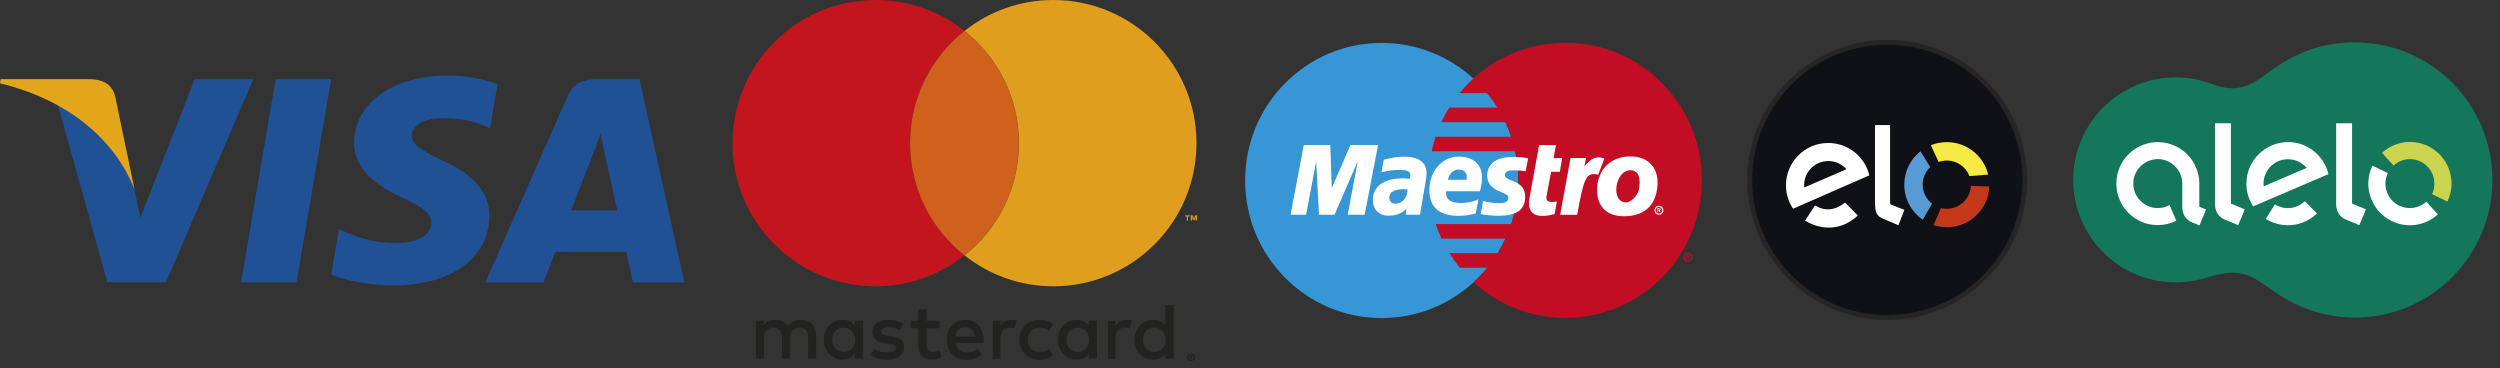 <svg width="292" height="43" viewBox="0 0 292 43" fill="none" xmlns="http://www.w3.org/2000/svg">
<rect x="0" y="0" width="292" height="43" fill="#333333" stroke="none"/>
<g clip-path="url(#clip0_4865_2452)">
<path fill-rule="evenodd" clip-rule="evenodd" d="M220.44 4.94C229.31 4.94 236.51 12.13 236.51 21.01C236.51 29.89 229.32 37.08 220.44 37.08C211.56 37.08 204.37 29.89 204.37 21.01C204.37 12.13 211.56 4.94 220.44 4.94Z" fill="#101017" stroke="#272425" stroke-width="0.57" stroke-miterlimit="22.93"/>
<path fill-rule="evenodd" clip-rule="evenodd" d="M213.54 16.7C215.87 16.7 217.82 18.31 218.34 20.48L216.35 21.35L214.31 22.24L209.43 24.38C208.91 23.6 208.6 22.66 208.6 21.64C208.6 18.91 210.81 16.7 213.54 16.7ZM215.66 19.77L210.73 21.9C210.73 21.81 210.72 21.73 210.72 21.64C210.72 20.08 211.98 18.81 213.55 18.81C214.39 18.81 215.15 19.18 215.67 19.77H215.66Z" fill="white"/>
<path fill-rule="evenodd" clip-rule="evenodd" d="M216.99 25.17C215.22 26.85 212.88 27.01 210.83 25.77L211.99 24C213.16 24.7 214.33 24.59 215.51 23.66L216.99 25.17Z" fill="white"/>
<path fill-rule="evenodd" clip-rule="evenodd" d="M219 23.95V14.61H220.76V23.7C220.76 23.79 220.77 23.86 220.89 23.91L222.43 24.51L221.74 26.31L219.94 25.55C219.26 25.26 219.02 24.84 219.02 23.96L219 23.95Z" fill="white"/>
<path fill-rule="evenodd" clip-rule="evenodd" d="M225.66 23.79C225 23.27 224.57 22.47 224.57 21.56C224.57 20.76 224.91 20.03 225.45 19.52L224.31 17.67C223.16 18.58 222.42 19.99 222.42 21.57C222.42 23.27 223.28 24.77 224.58 25.67L225.66 23.8V23.79Z" fill="#589BD4"/>
<path fill-rule="evenodd" clip-rule="evenodd" d="M226.44 18.92C226.74 18.81 227.06 18.75 227.39 18.75C228.6 18.75 229.63 19.51 230.03 20.57L232.22 20.39C231.69 18.21 229.73 16.6 227.39 16.6C226.73 16.6 226.1 16.73 225.52 16.96L226.43 18.91L226.44 18.92Z" fill="#F5E943"/>
<path fill-rule="evenodd" clip-rule="evenodd" d="M230.2 21.7C230.13 23.19 228.9 24.38 227.39 24.38C227.15 24.38 226.92 24.35 226.7 24.3L225.84 26.29C226.33 26.45 226.85 26.54 227.39 26.54C230.07 26.54 232.25 24.42 232.35 21.78L230.2 21.71V21.7Z" fill="#C4381C"/>
<path d="M275.03 4.94C271.71 4.94 268.64 5.95 266.08 7.67C265.9 7.79 264.64 8.69 264.59 8.73C262.5 10.3 261.1 10.58 259.18 10.09C259.06 10.06 258.51 9.87 258.34 9.81C257.03 9.31 255.6 9.04 254.12 9.04C247.51 9.04 242.15 14.4 242.15 21.01C242.15 27.62 247.51 32.98 254.12 32.98C255.44 32.98 256.72 32.76 257.91 32.37C260.78 31.51 262.33 31.75 264.12 33.02C264.48 33.27 265.35 33.83 265.52 33.96C268.18 35.92 271.48 37.09 275.04 37.09C283.92 37.09 291.11 29.9 291.11 21.02C291.11 12.14 283.92 4.95 275.04 4.95L275.03 4.94Z" fill="#14775A"/>
<path d="M269.23 23.49C268.7 24 267.98 24.32 267.19 24.31C266.65 24.31 266.14 24.14 265.71 23.87L264.64 25.56C265.37 26.02 266.23 26.29 267.15 26.31C268.5 26.33 269.72 25.8 270.62 24.93L269.22 23.5L269.23 23.49Z" fill="white"/>
<path d="M267.31 16.6C264.63 16.56 262.42 18.7 262.38 21.38C262.36 22.38 262.66 23.32 263.17 24.1L271.96 20.34C271.46 18.22 269.58 16.63 267.31 16.59V16.6ZM264.4 21.76C264.39 21.65 264.38 21.53 264.38 21.41C264.4 19.83 265.7 18.57 267.28 18.6C268.14 18.61 268.9 19.01 269.42 19.61L264.4 21.76Z" fill="white"/>
<path d="M274.72 14.41V23.78L276.34 24.45L275.57 26.3L273.96 25.63C273.6 25.48 273.35 25.23 273.17 24.96C272.99 24.69 272.86 24.31 272.86 23.8V14.4H274.71L274.72 14.41Z" fill="white"/>
<path d="M260.57 14.41V23.78L262.19 24.45L261.42 26.3L259.81 25.63C259.45 25.48 259.2 25.23 259.02 24.96C258.84 24.69 258.71 24.31 258.71 23.8V14.4H260.56L260.57 14.41Z" fill="white"/>
<path d="M282.72 18.87C284.14 19.55 284.74 21.26 284.06 22.68L285.86 23.54C287.02 21.12 286 18.23 283.59 17.06C281.75 16.18 279.64 16.55 278.22 17.85L279.56 19.33C280.4 18.57 281.64 18.34 282.72 18.87Z" fill="#CAD44F"/>
<path d="M280.24 24.03C278.82 23.35 278.22 21.64 278.9 20.22L277.1 19.35C275.94 21.77 276.96 24.67 279.37 25.83C281.21 26.71 283.32 26.34 284.74 25.04L283.4 23.56C282.56 24.32 281.32 24.54 280.24 24.02V24.03Z" fill="white"/>
<path d="M256.88 24.16V21.46C256.88 19.28 255.46 17.45 253.5 16.83C253.04 16.68 252.54 16.6 252.03 16.6C251.53 16.6 251.04 16.68 250.59 16.82C249.83 17.06 249.15 17.47 248.61 18.02C247.73 18.9 247.19 20.11 247.19 21.45C247.19 24.13 249.36 26.29 252.03 26.29C252.8 26.29 253.54 26.11 254.19 25.78L253.41 23.95C253 24.18 252.54 24.3 252.03 24.3C250.45 24.3 249.17 23.02 249.17 21.44C249.17 20.95 249.29 20.5 249.51 20.1C249.89 19.38 250.58 18.85 251.39 18.66C251.6 18.61 251.81 18.58 252.03 18.58C252.45 18.58 252.85 18.68 253.21 18.84C254.2 19.29 254.89 20.29 254.89 21.44V24.13C254.89 24.64 255.02 25.02 255.2 25.29C255.38 25.56 255.63 25.8 255.99 25.96L256.9 26.32L257.67 24.47L256.87 24.15L256.88 24.16Z" fill="white"/>
<path d="M28.16 32.98L32.2 9.24H38.68L34.63 32.98H28.16Z" fill="#215195"/>
<path d="M58.1 9.82C56.82 9.34 54.81 8.82 52.3 8.82C45.91 8.82 41.4 12.04 41.36 16.66C41.32 20.07 44.58 21.97 47.03 23.11C49.55 24.27 50.4 25.02 50.38 26.06C50.36 27.65 48.37 28.38 46.51 28.38C43.92 28.38 42.54 28.02 40.42 27.13L39.59 26.75L38.68 32.07C40.19 32.73 42.99 33.31 45.89 33.34C52.69 33.34 57.11 30.16 57.16 25.23C57.18 22.53 55.46 20.47 51.73 18.78C49.47 17.68 48.08 16.95 48.1 15.84C48.1 14.85 49.27 13.8 51.81 13.8C53.93 13.77 55.46 14.23 56.65 14.71L57.23 14.98L58.11 9.83" fill="#215195"/>
<path d="M74.69 9.26H69.69C68.14 9.26 66.98 9.68 66.3 11.23L56.69 32.99H63.49C63.49 32.99 64.6 30.06 64.85 29.42C65.59 29.42 72.19 29.43 73.14 29.43C73.33 30.26 73.93 32.99 73.93 32.99H79.93L74.69 9.26ZM66.71 24.56C67.25 23.19 69.29 17.92 69.29 17.92C69.25 17.98 69.82 16.55 70.15 15.65L70.59 17.7C70.59 17.7 71.83 23.37 72.09 24.56H66.72H66.71Z" fill="#215195"/>
<path d="M22.73 9.26L16.39 25.45L15.71 22.16C14.53 18.37 10.86 14.26 6.75 12.2L12.54 32.96H19.39L29.58 9.26H22.73Z" fill="#215195"/>
<path d="M10.52 9.24H0.08L0 9.73C8.12 11.7 13.49 16.44 15.72 22.15L13.45 11.24C13.06 9.74 11.92 9.29 10.52 9.24Z" fill="#E3A51A"/>
<path d="M94.85 37.84C94.69 37.68 94.51 37.56 94.3 37.48C94.09 37.39 93.85 37.35 93.6 37.35C93.47 37.35 93.33 37.36 93.18 37.38C93.03 37.4 92.89 37.44 92.75 37.5C92.61 37.56 92.48 37.64 92.35 37.74C92.22 37.84 92.12 37.97 92.02 38.13C91.87 37.88 91.67 37.69 91.41 37.55C91.15 37.41 90.86 37.34 90.53 37.34C90.42 37.34 90.31 37.35 90.19 37.37C90.07 37.39 89.95 37.42 89.84 37.47C89.72 37.52 89.61 37.59 89.51 37.67C89.4 37.75 89.31 37.86 89.22 37.99V37.45H88.29V41.89H89.23V39.43C89.23 39.24 89.26 39.07 89.32 38.93C89.38 38.78 89.46 38.66 89.56 38.56C89.66 38.46 89.78 38.39 89.91 38.34C90.04 38.29 90.19 38.26 90.34 38.26C90.66 38.26 90.9 38.36 91.08 38.56C91.25 38.76 91.34 39.05 91.34 39.42V41.89H92.28V39.43C92.28 39.24 92.31 39.07 92.37 38.93C92.43 38.78 92.51 38.66 92.61 38.56C92.71 38.46 92.83 38.39 92.96 38.34C93.09 38.29 93.24 38.26 93.39 38.26C93.71 38.26 93.95 38.36 94.13 38.56C94.3 38.76 94.39 39.05 94.39 39.42V41.89H95.33V39.1C95.33 38.84 95.29 38.6 95.2 38.39C95.11 38.17 94.99 37.99 94.84 37.83L94.85 37.84Z" fill="#222221"/>
<path d="M99.82 38C99.67 37.8 99.47 37.64 99.25 37.53C99.02 37.41 98.75 37.35 98.43 37.35C98.11 37.35 97.83 37.41 97.56 37.52C97.29 37.64 97.06 37.8 96.86 38C96.66 38.21 96.5 38.45 96.39 38.74C96.28 39.03 96.22 39.34 96.22 39.68C96.22 40.02 96.28 40.33 96.39 40.62C96.5 40.91 96.66 41.15 96.86 41.36C97.06 41.57 97.3 41.73 97.56 41.84C97.83 41.96 98.12 42.01 98.43 42.01C98.74 42.01 99.02 41.95 99.25 41.83C99.48 41.71 99.67 41.56 99.82 41.36V41.89H100.79V37.45H99.82V37.99V38ZM99.78 40.25C99.72 40.42 99.62 40.57 99.51 40.7C99.39 40.83 99.25 40.93 99.09 41C98.93 41.07 98.74 41.11 98.54 41.11C98.34 41.11 98.14 41.07 97.98 41C97.81 40.92 97.68 40.82 97.56 40.69C97.45 40.56 97.36 40.41 97.3 40.24C97.24 40.07 97.21 39.88 97.21 39.69C97.21 39.5 97.24 39.31 97.3 39.14C97.36 38.97 97.45 38.82 97.56 38.69C97.67 38.56 97.81 38.46 97.98 38.38C98.15 38.3 98.33 38.27 98.54 38.27C98.75 38.27 98.92 38.31 99.09 38.38C99.25 38.45 99.39 38.55 99.51 38.68C99.63 38.81 99.72 38.96 99.78 39.13C99.84 39.3 99.88 39.49 99.88 39.7C99.88 39.91 99.85 40.09 99.78 40.27V40.25Z" fill="#222221"/>
<path d="M105.23 39.68C104.96 39.47 104.58 39.33 104.1 39.26L103.64 39.19C103.54 39.17 103.44 39.16 103.35 39.14C103.26 39.12 103.18 39.09 103.12 39.06C103.06 39.03 103 38.98 102.96 38.93C102.92 38.88 102.9 38.81 102.9 38.74C102.9 38.58 102.97 38.46 103.12 38.36C103.27 38.26 103.47 38.21 103.74 38.21C103.88 38.21 104.02 38.22 104.15 38.25C104.28 38.27 104.41 38.31 104.53 38.34C104.65 38.38 104.76 38.42 104.86 38.46C104.96 38.5 105.04 38.55 105.11 38.59L105.53 37.83C105.3 37.68 105.03 37.57 104.72 37.48C104.41 37.4 104.08 37.36 103.73 37.36C103.45 37.36 103.19 37.39 102.97 37.46C102.74 37.53 102.55 37.62 102.39 37.74C102.23 37.86 102.11 38.01 102.02 38.19C101.93 38.37 101.89 38.56 101.89 38.78C101.89 39.14 102.02 39.43 102.27 39.65C102.52 39.87 102.9 40.02 103.39 40.08L103.85 40.14C104.12 40.18 104.31 40.24 104.43 40.32C104.55 40.4 104.62 40.51 104.62 40.63C104.62 40.8 104.53 40.93 104.37 41.03C104.2 41.13 103.95 41.18 103.61 41.18C103.43 41.18 103.26 41.17 103.12 41.14C102.98 41.12 102.85 41.08 102.73 41.04C102.61 41 102.5 40.95 102.41 40.9C102.32 40.85 102.23 40.79 102.15 40.73L101.7 41.46C101.86 41.58 102.03 41.68 102.2 41.75C102.37 41.82 102.55 41.88 102.72 41.92C102.89 41.96 103.05 41.99 103.2 42C103.35 42.01 103.48 42.02 103.6 42.02C103.92 42.02 104.2 41.98 104.45 41.91C104.7 41.84 104.91 41.74 105.08 41.61C105.25 41.48 105.38 41.33 105.47 41.15C105.56 40.97 105.61 40.78 105.61 40.56C105.61 40.18 105.47 39.88 105.2 39.67L105.23 39.68Z" fill="#222221"/>
<path d="M114.3 38C114.12 37.79 113.9 37.64 113.64 37.52C113.38 37.41 113.1 37.35 112.79 37.35C112.46 37.35 112.16 37.41 111.89 37.52C111.62 37.63 111.39 37.79 111.19 38C111 38.21 110.84 38.45 110.74 38.74C110.63 39.03 110.58 39.34 110.58 39.69C110.58 40.04 110.64 40.36 110.75 40.65C110.86 40.94 111.02 41.18 111.22 41.39C111.42 41.59 111.66 41.75 111.94 41.86C112.22 41.97 112.52 42.03 112.86 42.03C113.2 42.03 113.52 41.98 113.82 41.89C114.12 41.8 114.41 41.64 114.68 41.4L114.2 40.71C114.01 40.86 113.81 40.97 113.59 41.06C113.37 41.14 113.14 41.18 112.92 41.18C112.76 41.18 112.61 41.16 112.47 41.12C112.32 41.08 112.19 41.01 112.08 40.92C111.96 40.83 111.86 40.71 111.78 40.57C111.7 40.43 111.64 40.26 111.61 40.06H114.89C114.89 40 114.9 39.95 114.9 39.88C114.9 39.82 114.9 39.76 114.9 39.69C114.9 39.34 114.85 39.03 114.74 38.74C114.64 38.45 114.49 38.21 114.31 38H114.3ZM111.59 39.31C111.61 39.15 111.66 39 111.72 38.87C111.78 38.74 111.86 38.62 111.96 38.52C112.06 38.42 112.17 38.35 112.31 38.3C112.44 38.25 112.6 38.22 112.77 38.22C113.08 38.22 113.33 38.32 113.53 38.51C113.72 38.7 113.85 38.97 113.9 39.32H111.6L111.59 39.31Z" fill="#222221"/>
<path d="M127.16 38C127.01 37.8 126.81 37.64 126.59 37.53C126.36 37.41 126.09 37.35 125.77 37.35C125.45 37.35 125.17 37.41 124.9 37.52C124.63 37.64 124.4 37.8 124.2 38C124 38.21 123.84 38.45 123.73 38.74C123.62 39.03 123.56 39.34 123.56 39.68C123.56 40.02 123.62 40.33 123.73 40.62C123.84 40.91 124 41.15 124.2 41.36C124.4 41.57 124.64 41.73 124.9 41.84C125.17 41.96 125.46 42.01 125.77 42.01C126.08 42.01 126.36 41.95 126.59 41.83C126.82 41.71 127.01 41.56 127.16 41.36V41.89H128.13V37.45H127.16V37.99V38ZM127.12 40.25C127.06 40.42 126.96 40.57 126.85 40.7C126.73 40.83 126.59 40.93 126.43 41C126.27 41.07 126.08 41.11 125.88 41.11C125.68 41.11 125.48 41.07 125.32 41C125.16 40.93 125.02 40.82 124.9 40.69C124.78 40.56 124.7 40.41 124.64 40.24C124.58 40.07 124.55 39.88 124.55 39.69C124.55 39.5 124.58 39.31 124.64 39.14C124.7 38.97 124.79 38.82 124.9 38.69C125.01 38.56 125.15 38.46 125.32 38.38C125.49 38.3 125.67 38.27 125.88 38.27C126.09 38.27 126.26 38.31 126.43 38.38C126.59 38.45 126.73 38.55 126.85 38.68C126.97 38.81 127.06 38.96 127.12 39.13C127.18 39.3 127.22 39.49 127.22 39.7C127.22 39.91 127.19 40.09 127.12 40.27V40.25Z" fill="#222221"/>
<path d="M109.39 41.02C109.23 41.08 109.08 41.11 108.93 41.11C108.83 41.11 108.74 41.09 108.65 41.06C108.56 41.03 108.49 40.98 108.43 40.91C108.37 40.84 108.32 40.76 108.28 40.65C108.24 40.54 108.22 40.42 108.22 40.27V38.34H109.77V37.46H108.22V36.12H107.25V37.46H106.37V38.34H107.25V40.29C107.25 40.88 107.39 41.31 107.67 41.59C107.95 41.87 108.34 42.01 108.84 42.01C109.12 42.01 109.37 41.97 109.6 41.88C109.75 41.82 109.89 41.76 110.01 41.69L109.68 40.88C109.59 40.93 109.49 40.98 109.38 41.01L109.39 41.02Z" fill="#222221"/>
<path d="M118.13 37.35C117.86 37.35 117.61 37.4 117.39 37.5C117.17 37.6 116.99 37.84 116.84 38.05V37.47H115.96V41.91H116.85V39.47C116.85 39.28 116.88 39.11 116.93 38.97C116.98 38.82 117.06 38.7 117.15 38.59C117.24 38.49 117.35 38.41 117.48 38.36C117.61 38.31 117.75 38.28 117.91 38.28C118.03 38.28 118.15 38.29 118.29 38.32C118.36 38.33 118.42 38.35 118.48 38.37L118.77 37.44C118.69 37.42 118.61 37.39 118.53 37.38C118.41 37.36 118.28 37.35 118.13 37.35Z" fill="#222221"/>
<path d="M131.58 37.35C131.31 37.35 131.06 37.4 130.84 37.5C130.62 37.6 130.44 37.84 130.29 38.05V37.47H129.41V41.91H130.3V39.47C130.3 39.28 130.33 39.11 130.38 38.97C130.43 38.82 130.51 38.7 130.6 38.59C130.69 38.49 130.8 38.41 130.93 38.36C131.06 38.31 131.2 38.28 131.36 38.28C131.48 38.28 131.6 38.29 131.74 38.32C131.81 38.33 131.87 38.35 131.93 38.37L132.22 37.44C132.14 37.42 132.06 37.39 131.98 37.38C131.86 37.36 131.73 37.35 131.58 37.35Z" fill="#222221"/>
<path d="M136.11 35.66V38C135.96 37.8 135.76 37.64 135.54 37.53C135.31 37.41 135.04 37.35 134.72 37.35C134.4 37.35 134.12 37.41 133.85 37.52C133.58 37.64 133.35 37.8 133.15 38C132.95 38.21 132.79 38.45 132.68 38.74C132.57 39.03 132.51 39.34 132.51 39.68C132.51 40.02 132.57 40.33 132.68 40.62C132.79 40.91 132.95 41.15 133.15 41.36C133.35 41.57 133.59 41.73 133.85 41.84C134.12 41.96 134.41 42.01 134.72 42.01C135.03 42.01 135.31 41.95 135.54 41.83C135.77 41.71 135.96 41.56 136.11 41.36V41.89H137.08V35.65H136.11V35.66ZM136.07 40.25C136.01 40.42 135.91 40.57 135.8 40.7C135.68 40.83 135.54 40.93 135.38 41C135.22 41.07 135.03 41.11 134.83 41.11C134.63 41.11 134.43 41.07 134.27 41C134.1 40.92 133.96 40.82 133.85 40.69C133.74 40.56 133.65 40.41 133.59 40.24C133.53 40.07 133.5 39.88 133.5 39.69C133.5 39.5 133.53 39.31 133.59 39.14C133.65 38.97 133.74 38.82 133.85 38.69C133.96 38.56 134.1 38.46 134.27 38.38C134.44 38.3 134.62 38.27 134.83 38.27C135.04 38.27 135.21 38.31 135.38 38.38C135.54 38.45 135.68 38.55 135.8 38.68C135.92 38.81 136.01 38.96 136.07 39.13C136.13 39.3 136.17 39.49 136.17 39.7C136.17 39.91 136.14 40.09 136.07 40.27V40.25Z" fill="#222221"/>
<path d="M120.44 38.66C120.56 38.53 120.71 38.44 120.88 38.37C121.05 38.3 121.23 38.27 121.43 38.27C121.65 38.27 121.85 38.3 122.04 38.37C122.22 38.44 122.38 38.53 122.51 38.65L122.98 37.87C122.81 37.73 122.61 37.62 122.39 37.53C122.1 37.41 121.78 37.35 121.44 37.35C121.1 37.35 120.78 37.41 120.49 37.53C120.2 37.65 119.95 37.81 119.74 38.02C119.53 38.23 119.36 38.47 119.24 38.76C119.12 39.04 119.06 39.35 119.06 39.69C119.06 40.03 119.12 40.33 119.24 40.62C119.36 40.9 119.53 41.15 119.74 41.36C119.95 41.57 120.2 41.73 120.49 41.85C120.78 41.97 121.1 42.03 121.44 42.03C121.78 42.03 122.1 41.97 122.39 41.85C122.61 41.76 122.81 41.65 122.98 41.51L122.51 40.73C122.38 40.85 122.22 40.94 122.04 41.01C121.85 41.08 121.65 41.11 121.43 41.11C121.23 41.11 121.05 41.08 120.88 41.01C120.71 40.94 120.56 40.84 120.44 40.72C120.32 40.59 120.22 40.45 120.15 40.27C120.08 40.1 120.04 39.9 120.04 39.69C120.04 39.48 120.08 39.29 120.15 39.11C120.22 38.94 120.32 38.79 120.44 38.66Z" fill="#222221"/>
<path d="M139.11 41.25C139.17 41.25 139.23 41.26 139.29 41.29C139.35 41.31 139.4 41.35 139.44 41.39C139.48 41.43 139.52 41.48 139.54 41.53C139.56 41.58 139.58 41.64 139.58 41.71C139.58 41.78 139.57 41.83 139.54 41.89C139.52 41.95 139.48 41.99 139.44 42.03C139.4 42.07 139.35 42.1 139.29 42.13C139.23 42.15 139.17 42.17 139.11 42.17C139.05 42.17 138.98 42.16 138.93 42.13C138.87 42.11 138.82 42.07 138.78 42.03C138.74 41.99 138.71 41.94 138.68 41.89C138.66 41.83 138.64 41.78 138.64 41.71C138.64 41.64 138.65 41.59 138.68 41.53C138.7 41.48 138.74 41.43 138.78 41.39C138.82 41.35 138.87 41.32 138.93 41.29C138.99 41.27 139.05 41.25 139.11 41.25ZM139.11 42.03C139.11 42.03 139.2 42.03 139.24 42C139.28 41.97 139.31 41.96 139.34 41.93C139.37 41.9 139.39 41.87 139.41 41.83C139.43 41.79 139.44 41.75 139.44 41.7C139.44 41.65 139.44 41.61 139.41 41.57C139.39 41.53 139.37 41.5 139.34 41.47C139.31 41.44 139.28 41.42 139.24 41.4C139.2 41.38 139.16 41.37 139.11 41.37C139.06 41.37 139.02 41.37 138.98 41.4C138.94 41.42 138.91 41.44 138.88 41.47C138.85 41.5 138.83 41.53 138.81 41.57C138.79 41.61 138.78 41.65 138.78 41.7C138.78 41.75 138.78 41.79 138.81 41.83C138.83 41.87 138.85 41.9 138.88 41.93C138.91 41.96 138.94 41.98 138.98 42C139.02 42.02 139.06 42.03 139.11 42.03ZM139.14 41.5C139.2 41.5 139.24 41.51 139.27 41.54C139.3 41.56 139.31 41.6 139.31 41.64C139.31 41.67 139.3 41.7 139.28 41.72C139.26 41.74 139.23 41.76 139.19 41.76L139.31 41.9H139.17L139.06 41.76H139.05V41.9H138.94V41.5H139.14ZM139.05 41.6V41.67H139.13C139.13 41.67 139.16 41.67 139.17 41.67C139.17 41.67 139.18 41.66 139.18 41.64C139.18 41.63 139.18 41.62 139.17 41.61C139.17 41.61 139.15 41.61 139.13 41.61H139.05V41.6Z" fill="#222221"/>
<path d="M106.3 16.72C106.3 11.4 108.78 6.67 112.65 3.61C109.8 1.35 106.2 0 102.28 0C93.04 0 85.56 7.49 85.56 16.72C85.56 25.95 93.05 33.44 102.28 33.44C106.2 33.44 109.8 32.09 112.65 29.83C108.78 26.77 106.3 22.03 106.3 16.72Z" fill="#C3151D"/>
<path d="M106.3 16.72C106.3 22.04 108.78 26.77 112.65 29.83C116.52 26.77 119 22.03 119 16.72C119 11.41 116.52 6.67 112.65 3.61C108.78 6.67 106.3 11.41 106.3 16.72Z" fill="#CF611C"/>
<path d="M138.62 25.77V25.28H138.42V25.15H138.96V25.28H138.76V25.77H138.61H138.62ZM139.67 25.77V25.34L139.53 25.71H139.37L139.23 25.34V25.77H139.08V25.15H139.29L139.45 25.55L139.6 25.15H139.81V25.77H139.66H139.67Z" fill="#E09E1E"/>
<path d="M123.03 0C119.11 0 115.51 1.35 112.66 3.61C116.53 6.67 119.01 11.41 119.01 16.72C119.01 22.03 116.53 26.77 112.66 29.83C115.51 32.09 119.11 33.44 123.03 33.44C132.27 33.44 139.75 25.95 139.75 16.72C139.75 7.49 132.26 0 123.03 0Z" fill="#E09E1E"/>
<path fill-rule="evenodd" clip-rule="evenodd" d="M172.09 32.99C175.31 30.05 177.33 25.8 177.33 21.08C177.33 16.36 175.31 12.11 172.09 9.17C169.26 6.59 165.5 5.01 161.38 5.01C152.57 5.01 145.43 12.2 145.43 21.08C145.43 29.96 152.57 37.15 161.38 37.15C165.5 37.15 169.26 35.58 172.09 32.99Z" fill="#3796D5"/>
<path fill-rule="evenodd" clip-rule="evenodd" d="M182.8 5.01C178.68 5.01 174.92 6.58 172.09 9.17C171.51 9.7 170.97 10.27 170.48 10.87H173.7C174.14 11.41 174.55 11.98 174.92 12.57H169.27C168.93 13.12 168.62 13.68 168.35 14.27H175.84C176.1 14.82 176.32 15.39 176.52 15.97H167.68C167.5 16.52 167.34 17.09 167.22 17.67H176.99C177.22 18.77 177.35 19.91 177.35 21.07C177.35 22.85 177.06 24.57 176.53 26.17H167.69C167.88 26.75 168.11 27.32 168.37 27.87H175.86C175.59 28.46 175.28 29.03 174.94 29.57H169.29C169.66 30.16 170.07 30.73 170.51 31.27H173.73C173.23 31.88 172.7 32.44 172.12 32.97C174.95 35.55 178.71 37.13 182.83 37.13C191.64 37.13 198.78 29.94 198.78 21.06C198.78 12.18 191.64 4.99 182.83 4.99L182.8 5.01Z" fill="#C30D25"/>
<path fill-rule="evenodd" clip-rule="evenodd" d="M196.63 30.04C196.63 29.75 196.86 29.52 197.15 29.52C197.44 29.52 197.67 29.75 197.67 30.04C197.67 30.329 197.44 30.559 197.15 30.559C196.86 30.559 196.63 30.329 196.63 30.04ZM197.15 30.43C197.37 30.43 197.54 30.25 197.54 30.04C197.54 29.829 197.36 29.649 197.15 29.649C196.94 29.649 196.76 29.829 196.76 30.04C196.76 30.25 196.94 30.43 197.15 30.43ZM197.08 30.259H196.97V29.799H197.16C197.16 29.799 197.24 29.799 197.28 29.82C197.32 29.84 197.34 29.89 197.34 29.93C197.34 29.98 197.31 30.029 197.26 30.049L197.34 30.25H197.22L197.15 30.07H197.07V30.25V29.989H197.13C197.13 29.989 197.18 29.989 197.19 29.989C197.21 29.98 197.22 29.959 197.22 29.939C197.22 29.919 197.21 29.899 197.19 29.89C197.17 29.88 197.14 29.89 197.12 29.89H197.06V30.259H197.08Z" fill="#C30D25"/>
<path fill-rule="evenodd" clip-rule="evenodd" d="M193.25 24.56C193.25 24.27 193.48 24.04 193.76 24.04C194.04 24.04 194.28 24.27 194.28 24.56C194.28 24.85 194.05 25.08 193.76 25.08C193.47 25.08 193.25 24.85 193.25 24.56ZM193.76 24.95C193.98 24.95 194.15 24.77 194.15 24.56C194.15 24.35 193.97 24.17 193.76 24.17C193.55 24.17 193.37 24.35 193.37 24.56C193.37 24.77 193.55 24.95 193.76 24.95ZM193.69 24.78H193.58V24.32H193.77C193.77 24.32 193.85 24.32 193.89 24.34C193.93 24.36 193.95 24.41 193.95 24.45C193.95 24.5 193.92 24.55 193.87 24.57L193.95 24.77H193.83L193.76 24.59H193.68V24.77V24.51H193.74C193.74 24.51 193.79 24.51 193.8 24.51C193.82 24.5 193.83 24.48 193.83 24.46C193.83 24.44 193.82 24.42 193.8 24.41C193.78 24.4 193.75 24.41 193.73 24.41H193.67V24.78H193.69Z" fill="white"/>
<path fill-rule="evenodd" clip-rule="evenodd" d="M159.39 25.08H157.41L158.59 18.82L155.87 25.08H154.06L153.73 18.85L152.55 25.08H150.74L152.28 16.94H155.38L155.55 21.98L157.73 16.94H160.96L159.39 25.08Z" fill="white"/>
<path fill-rule="evenodd" clip-rule="evenodd" d="M181.58 25C181.04 25.15 180.61 25.22 180.15 25.22C179.13 25.22 178.58 24.71 178.58 23.76C178.58 23.57 178.6 23.38 178.64 23.17L178.76 22.52L178.85 22L179.77 16.94H181.74L181.45 18.46H182.46L182.19 20.07H181.17L180.65 22.83C180.63 22.95 180.62 23.04 180.62 23.1C180.62 23.44 180.83 23.59 181.3 23.59C181.53 23.59 181.7 23.57 181.84 23.53L181.58 25Z" fill="white"/>
<path fill-rule="evenodd" clip-rule="evenodd" d="M187.38 18.51C187.21 18.44 187.17 18.44 187.16 18.44C187.05 18.42 187 18.4 186.99 18.4C186.93 18.39 186.86 18.38 186.79 18.38C186.14 18.38 185.67 18.67 185.06 19.46L185.24 18.46H183.44L182.23 25.09H184.22C184.93 21.04 185.24 20.33 186.19 20.33C186.26 20.33 186.34 20.33 186.44 20.35L186.67 20.4L187.39 18.53L187.38 18.51Z" fill="white"/>
<path fill-rule="evenodd" clip-rule="evenodd" d="M173.71 20.55C173.71 21.39 174.18 21.96 175.24 22.4C176.05 22.73 176.18 22.83 176.18 23.13C176.18 23.54 175.82 23.73 175.03 23.73C174.43 23.73 173.87 23.65 173.23 23.47L172.95 25L173.04 25.02L173.41 25.09C173.53 25.11 173.7 25.13 173.93 25.15C174.41 25.19 174.78 25.2 175.04 25.2C177.16 25.2 178.14 24.5 178.14 22.99C178.14 22.08 177.73 21.55 176.72 21.15C175.88 20.81 175.78 20.74 175.78 20.43C175.78 20.07 176.11 19.89 176.76 19.89C177.15 19.89 177.69 19.93 178.2 19.99L178.49 18.46C177.97 18.39 177.18 18.33 176.72 18.33C174.47 18.33 173.7 19.35 173.7 20.57L173.71 20.55Z" fill="white"/>
<path fill-rule="evenodd" clip-rule="evenodd" d="M165.85 25.08H164.2L164.24 24.39C163.74 24.93 163.07 25.19 162.16 25.19C161.08 25.19 160.35 24.45 160.35 23.38C160.35 21.77 161.63 20.83 163.84 20.83C164.07 20.83 164.35 20.85 164.65 20.88C164.71 20.66 164.73 20.57 164.73 20.45C164.73 20.01 164.38 19.85 163.46 19.85C162.89 19.85 162.25 19.92 161.81 20.03L161.53 20.1L161.35 20.14L161.63 18.65C162.62 18.39 163.27 18.3 164.01 18.3C165.72 18.3 166.62 18.97 166.62 20.24C166.62 20.57 166.59 20.82 166.46 21.55L166.05 23.9L165.98 24.32L165.93 24.66L165.9 24.89L165.88 25.07L165.85 25.08ZM164.4 22.13C164.19 22.11 164.1 22.1 163.96 22.1C162.83 22.1 162.27 22.44 162.27 23.11C162.27 23.52 162.55 23.79 162.98 23.79C163.79 23.79 164.37 23.11 164.41 22.13H164.4Z" fill="white"/>
<path fill-rule="evenodd" clip-rule="evenodd" d="M172.36 24.94C171.68 25.12 171.02 25.21 170.33 25.21C168.11 25.21 166.95 24.19 166.95 22.24C166.95 19.97 168.42 18.29 170.42 18.29C172.05 18.29 173.1 19.23 173.1 20.7C173.1 21.19 173.03 21.66 172.86 22.34H168.91C168.89 22.44 168.89 22.49 168.89 22.55C168.89 23.32 169.48 23.71 170.63 23.71C171.34 23.71 171.98 23.58 172.69 23.29L172.36 24.95V24.94ZM171.3 21C171.31 20.86 171.32 20.75 171.32 20.66C171.32 20.12 170.97 19.81 170.38 19.81C169.75 19.81 169.3 20.23 169.11 21H171.3Z" fill="white"/>
<path fill-rule="evenodd" clip-rule="evenodd" d="M193.55 22.079C193.25 24.279 191.73 25.259 189.69 25.259C187.44 25.259 186.54 23.89 186.54 22.209C186.54 19.86 188.08 18.27 190.45 18.27C192.51 18.27 193.6 19.579 193.6 21.259C193.6 21.669 193.6 21.7 193.55 22.079ZM191.51 21.23C191.51 20.54 191.23 19.88 190.42 19.88C189.41 19.88 188.78 21.09 188.78 22.149C188.78 23.049 189.21 23.649 189.92 23.64C190.35 23.64 191.27 23.049 191.45 22.02C191.49 21.779 191.51 21.52 191.51 21.23Z" fill="white"/>
</g>
<defs>
<clipPath id="clip0_4865_2452">
<rect width="291.09" height="42.16" fill="white"/>
</clipPath>
</defs>
</svg>
